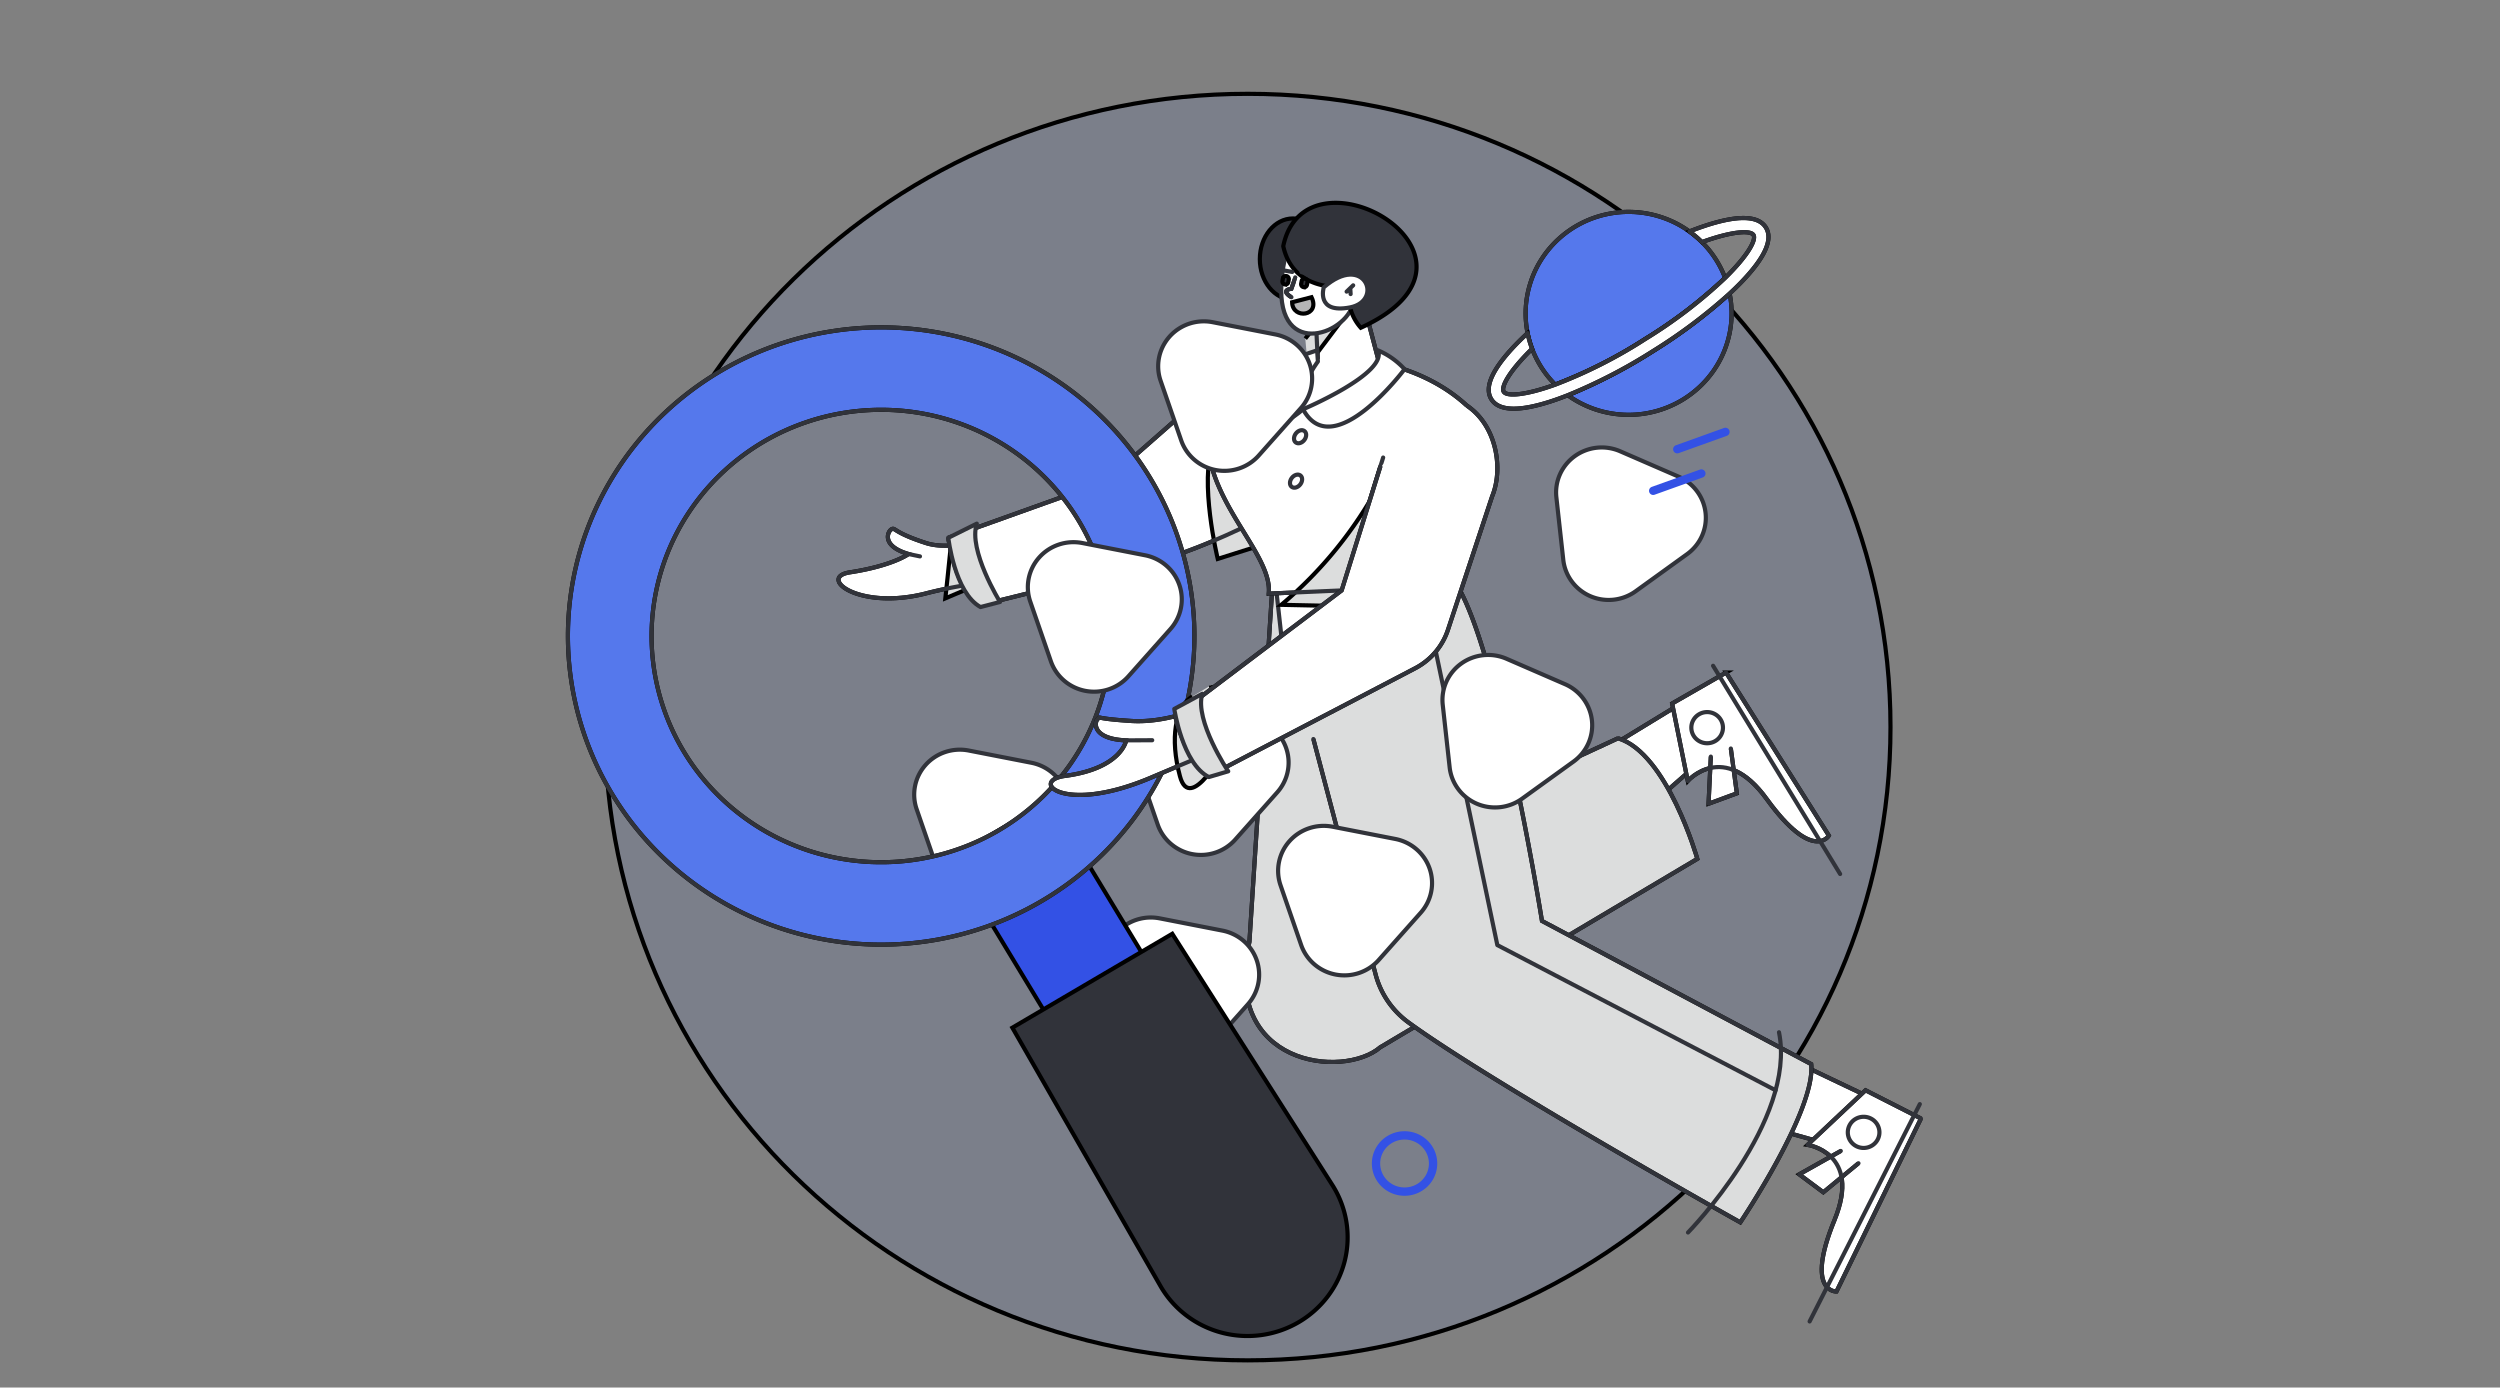 <svg width="600" height="333" xmlns="http://www.w3.org/2000/svg" fill="none">
 <rect width="100%" height="100%" fill="#808080" stroke="none"/>
 <g id="Layer_1">
  <title>Layer 1</title>
  <g stroke="null">
   <path stroke="null" fill="#5578EC" d="m299.465,326.485c85.192,0 154.253,-68.046 154.253,-151.985s-69.062,-151.985 -154.253,-151.985s-154.253,68.046 -154.253,151.985s69.062,151.985 154.253,151.985z" opacity="0.1"/>
   <path stroke="null" fill="#5578EC" d="m414.031,66.698a24.78,24.415 0 0 0 -5.56,-8.594a24.725,24.362 0 0 0 -41.038,9.365a24.715,24.352 0 0 0 5.83,24.835a115.89,114.186 0 0 0 21.59,-10.941a115.857,114.153 0 0 0 19.179,-14.665z"/>
   <path stroke="#31333A" stroke-linejoin="round" stroke-linecap="round" d="m414.031,66.698a24.78,24.415 0 0 0 -5.56,-8.594a24.725,24.362 0 0 0 -41.038,9.365a24.715,24.352 0 0 0 5.83,24.835a115.89,114.186 0 0 0 21.59,-10.941a115.857,114.153 0 0 0 19.179,-14.665l0,0z"/>
   <path stroke="null" fill="#5578EC" d="m376.264,94.856a24.721,24.358 0 0 0 38.847,-24.398a127.311,125.438 0 0 1 -18.387,13.801a127.369,125.496 0 0 1 -20.461,10.597z"/>
   <path stroke="#31333A" stroke-linejoin="round" stroke-linecap="round" d="m376.264,94.856a24.721,24.358 0 0 0 38.847,-24.398a127.311,125.438 0 0 1 -18.387,13.801a127.369,125.496 0 0 1 -20.461,10.597l0,0z"/>
   <path stroke="null" fill="#fff" d="m423.767,54.54c-1.84,-2.844 -6.79,-2.944 -14.714,-0.301a71.355,70.306 0 0 0 -3.586,1.313c1.069,0.769 2.073,1.622 3.002,2.552c7.153,-2.597 11.605,-2.885 12.36,-1.719c0.754,1.166 -1.39,5.02 -6.8,10.313a115.811,114.108 0 0 1 -19.18,14.665a115.811,114.108 0 0 1 -21.59,10.941c-7.153,2.597 -11.604,2.885 -12.359,1.719c-0.755,-1.168 1.39,-5.021 6.799,-10.314a24.654,24.291 0 0 1 -1.081,-3.758a72.222,71.16 0 0 0 -2.721,2.648c-5.779,5.961 -7.775,10.426 -5.935,13.269c1.84,2.844 6.79,2.944 14.714,0.301c1.155,-0.386 2.355,-0.827 3.586,-1.313a127.369,125.496 0 0 0 20.461,-10.597a127.3,125.428 0 0 0 18.387,-13.801a71.468,70.418 0 0 0 2.721,-2.648c5.78,-5.961 7.776,-10.426 5.937,-13.269z"/>
   <path stroke="#31333A" stroke-linejoin="round" stroke-linecap="round" d="m423.767,54.54c-1.84,-2.844 -6.79,-2.944 -14.714,-0.301a71.355,70.306 0 0 0 -3.586,1.313c1.069,0.769 2.073,1.622 3.002,2.552c7.153,-2.597 11.605,-2.885 12.36,-1.719c0.754,1.166 -1.39,5.02 -6.8,10.313a115.811,114.108 0 0 1 -19.18,14.665a115.811,114.108 0 0 1 -21.59,10.941c-7.153,2.597 -11.604,2.885 -12.359,1.719c-0.755,-1.168 1.39,-5.021 6.799,-10.314a24.654,24.291 0 0 1 -1.081,-3.758a72.222,71.16 0 0 0 -2.721,2.648c-5.779,5.961 -7.775,10.426 -5.935,13.269c1.84,2.844 6.79,2.944 14.714,0.301c1.155,-0.386 2.355,-0.827 3.586,-1.313a127.369,125.496 0 0 0 20.461,-10.597a127.3,125.428 0 0 0 18.387,-13.801a71.468,70.418 0 0 0 2.721,-2.648c5.78,-5.961 7.776,-10.426 5.937,-13.269z"/>
   <path stroke="null" fill="#fff" d="m438.306,274.454l9.734,-11.418l-32.091,-15.293l-7.495,18.344l29.852,8.366z"/>
   <path stroke="#31333A" stroke-linejoin="round" stroke-linecap="round" d="m438.306,274.454l9.734,-11.418l-32.091,-15.293l-7.495,18.344l29.852,8.366z"/>
   <path stroke="null" fill="#fff" d="m461.031,268.445l-13.305,-6.776l-13.913,13.097s13.097,1.905 6.472,18.049c-7.164,17.451 0.467,17.151 0.467,17.151l20.279,-41.52z"/>
   <path stroke="#31333A" stroke-linejoin="round" stroke-linecap="round" d="m460.755,264.987l-26.447,52.16"/>
   <path stroke="#31333A" stroke-linejoin="round" stroke-linecap="round" fill="#fff" d="m447.271,275.507a3.794,3.738 0 1 0 -0.003,-7.477a3.794,3.738 0 0 0 0.003,7.477z"/>
   <path stroke="null" fill="#fff" d="m441.789,276.23l-9.977,5.612l5.78,4.305l8.438,-6.964"/>
   <path stroke="#31333A" stroke-linejoin="round" stroke-linecap="round" d="m441.789,276.23l-9.977,5.612l5.78,4.305l8.438,-6.964"/>
   <path stroke="#31333A" stroke-linejoin="round" stroke-linecap="round" d="m461.031,268.445l-13.305,-6.776l-13.913,13.097s13.097,1.905 6.472,18.049c-7.164,17.451 0.467,17.151 0.467,17.151l20.279,-41.52z"/>
   <path stroke="null" fill="#fff" d="m407.208,183.535l-4.558,-14.22l-30.313,18.481l11.693,16.073l23.179,-20.334z"/>
   <path stroke="#31333A" stroke-linejoin="round" stroke-linecap="round" d="m407.208,183.535l-4.558,-14.22l-30.313,18.481l11.693,16.073l23.179,-20.334z"/>
   <path stroke="null" fill="#fff" d="m414.25,161.414l-12.941,7.429l3.753,18.594s8.659,-9.868 18.932,4.301c11.105,15.318 14.94,8.812 14.94,8.812l-24.684,-39.136z"/>
   <path stroke="#31333A" stroke-linejoin="round" stroke-linecap="round" d="m411.14,159.787l30.491,49.972"/>
   <path stroke="#31333A" stroke-linejoin="round" stroke-linecap="round" fill="#fff" d="m409.716,178.377a3.794,3.738 0 1 0 0,-7.477a3.794,3.738 0 0 0 0,7.477z"/>
   <path stroke="null" fill="#fff" d="m410.598,181.588l-0.547,11.308l6.788,-2.497l-1.439,-10.753"/>
   <path stroke="#31333A" stroke-linejoin="round" stroke-linecap="round" d="m410.598,181.588l-0.547,11.308l6.788,-2.497l-1.439,-10.753"/>
   <path stroke="#31333A" stroke-linejoin="round" stroke-linecap="round" d="m414.25,161.414l-12.941,7.429l3.753,18.594s8.659,-9.868 18.932,4.301c11.105,15.318 14.94,8.812 14.94,8.812l-24.684,-39.136z"/>
   <path stroke="null" fill="#DCDDDD" d="m331.623,112.033c-1.606,19.472 -24.197,32.097 -24.197,32.097l31.367,3.059l-5.307,-23.476"/>
   <path stroke="null" fill="#DCDDDD" d="m388.335,177.185c11.821,3.565 19.02,28.937 19.02,28.937l-76.098,45.225c-8.818,7.612 -38.165,4.509 -31.395,-25.299l5.545,-85.753l36.552,-6.157l-2.689,65.77l49.065,-22.723z"/>
   <path stroke="null" fill="#DCDDDD" d="m318.213,155.976l35.679,99.679l-5.948,-80.442l-19.234,-10.834"/>
   <path stroke="#31333A" stroke-linejoin="round" stroke-linecap="round" d="m318.213,155.976l35.679,99.679l-5.948,-80.442l-19.234,-10.834"/>
   <path stroke="#31333A" stroke-linejoin="round" stroke-linecap="round" d="m388.335,177.185c11.821,3.565 19.02,28.937 19.02,28.937l-76.098,45.225c-8.818,7.612 -38.165,4.509 -31.395,-25.299l5.545,-85.753l36.552,-6.157l-2.689,65.77l49.065,-22.723z"/>
   <path stroke="null" fill="#DCDDDD" d="m305.407,140.295s27.955,-4.014 39.554,-4.014c11.598,0 25.113,84.749 25.113,84.749l64.614,34.358c1.17,10.949 -17.015,37.974 -17.015,37.974s-59.841,-33.501 -79.736,-48.048a21.146,20.835 0 0 1 -7.807,-11.508l-14.921,-56.435"/>
   <path stroke="#31333A" stroke-linejoin="round" stroke-linecap="round" d="m426.961,247.745c4.286,21.331 -21.838,48.053 -21.838,48.053"/>
   <path stroke="#31333A" stroke-linejoin="round" stroke-linecap="round" d="m342.671,147.189l16.689,79.633l66.779,34.846"/>
   <path stroke="#31333A" stroke-linejoin="round" stroke-linecap="round" d="m305.407,140.295s27.955,-4.014 39.554,-4.014c11.598,0 25.113,84.749 25.113,84.749l64.614,34.358c1.168,10.949 -17.015,37.974 -17.015,37.974s-59.841,-33.501 -79.736,-48.048a21.146,20.835 0 0 1 -7.807,-11.508l-14.921,-56.435"/>
   <path stroke="null" fill="#fff" d="m243.571,126.914s-13.4,5.977 -21.328,3.42c-7.928,-2.558 -7.338,-3.815 -8.272,-3.311c-0.933,0.504 -2.566,4.003 4.092,5.943c0,0 -3.748,2.81 -14.074,4.395c-7.806,1.199 1.95,9.116 17.948,5.129a102.781,101.27 0 0 1 27.937,-3.34l-6.303,-12.236z"/>
   <path stroke="null" fill="#DCDDDD" d="m228.243,130.566c-0.409,4.29 -1.36,13.036 -1.36,13.036l8.665,-3.659l-5.4,-7.903"/>
   <path stroke="#31333A" stroke-linejoin="round" stroke-linecap="round" d="m243.571,126.914s-13.4,5.977 -21.328,3.42c-7.928,-2.558 -7.338,-3.815 -8.272,-3.311c-0.933,0.504 -2.566,4.003 4.092,5.943c0,0 -3.748,2.81 -14.074,4.395c-7.806,1.199 1.95,9.116 17.948,5.129a102.781,101.27 0 0 1 27.937,-3.34l-6.303,-12.236z"/>
   <path stroke="null" fill="#fff" d="m227.594,129.07s1.662,12.603 7.532,16.203l40.685,-10.101c23.047,-5.879 55.814,-26.941 55.814,-26.941l-36.088,-19.205l-30.195,26.525l-37.748,13.519z"/>
   <path stroke="null" fill="#DCDDDD" d="m291.175,106.664c-3.47,8.647 1.085,27.473 1.085,27.473l21.021,-6.655l-14.424,-14.68"/>
   <path stroke="#31333A" stroke-linejoin="round" stroke-linecap="round" fill="#fff" d="m335.789,138.009l-14.023,-6.089a10.951,10.79 0 0 0 -14.443,5.525a10.966,10.805 0 0 0 -0.867,5.522l1.661,15.01a10.939,10.778 0 0 0 2.052,5.209a10.949,10.788 0 0 0 15.311,2.331l12.364,-8.921a10.964,10.803 0 0 0 4.418,-9.878a10.964,10.803 0 0 0 -6.473,-8.709zm-39.332,63.493l10.096,-11.36a10.958,10.796 0 0 0 -1.025,-15.231a10.951,10.79 0 0 0 -5.087,-2.468l-15.033,-2.935a10.96,10.799 0 0 0 -10.371,3.478a10.945,10.784 0 0 0 -2.13,10.589l4.936,14.294a10.958,10.796 0 0 0 18.614,3.634zm-52.915,10.619l10.096,-11.359a10.961,10.8 0 0 0 2.13,-10.589a10.969,10.808 0 0 0 -8.243,-7.112l-15.031,-2.934a10.947,10.786 0 0 0 -10.371,3.476a10.95,10.789 0 0 0 -2.13,10.589l4.936,14.294a10.95,10.789 0 0 0 8.242,7.112a10.96,10.799 0 0 0 10.373,-3.478zm132.046,-47.926l-14.023,-6.09a10.965,10.804 0 0 0 -10.891,1.169a10.964,10.803 0 0 0 -4.418,9.878l1.659,15.011a10.964,10.803 0 0 0 6.473,8.709a10.953,10.791 0 0 0 10.891,-1.17l12.364,-8.921a10.947,10.786 0 0 0 4.418,-9.877a10.964,10.803 0 0 0 -6.473,-8.709zm-44.706,66.214l10.096,-11.359a10.961,10.8 0 0 0 2.13,-10.59a10.964,10.803 0 0 0 -8.243,-7.111l-15.031,-2.935a10.96,10.799 0 0 0 -10.373,3.478a10.96,10.799 0 0 0 -2.128,10.589l4.936,14.294a10.958,10.796 0 0 0 18.614,3.634zm-41.497,21.993l10.096,-11.36a10.963,10.801 0 0 0 2.13,-10.589a10.958,10.796 0 0 0 -8.243,-7.111l-15.031,-2.935a10.955,10.794 0 0 0 -12.501,14.066l4.936,14.294a10.964,10.803 0 0 0 8.243,7.111a10.958,10.796 0 0 0 10.371,-3.476z"/>
   <path stroke="#31333A" stroke-linejoin="round" stroke-linecap="round" d="m227.594,129.07s1.662,12.603 7.532,16.203l40.685,-10.101c23.047,-5.879 55.814,-26.941 55.814,-26.941l-36.088,-19.205l-30.195,26.525l-37.748,13.519z"/>
   <path stroke="null" fill="#fff" d="m295.536,89.025a11.859,11.685 0 0 1 5.935,-2.666c7.521,-1.115 34.158,-4.152 50.596,11.006a6.483,6.388 0 0 1 2.076,5.975c-1.98,9.189 -19.042,32.254 -14.903,37.606l-34.739,1.522c0.913,-8.995 -13.113,-20.424 -14.645,-35.325"/>
   <path stroke="null" fill="#DCDDDD" d="m331.05,116.194a99.878,98.41 0 0 1 -23.539,28.964l25.468,0.531l-0.294,-14.138"/>
   <path stroke="#31333A" stroke-linejoin="round" stroke-linecap="round" d="m295.536,89.025a11.859,11.685 0 0 1 5.935,-2.666c7.521,-1.115 34.158,-4.152 50.596,11.006a6.483,6.388 0 0 1 2.076,5.975c-1.98,9.189 -19.042,32.254 -14.903,37.606l-34.739,1.522c0.913,-8.995 -13.113,-20.424 -14.645,-35.325"/>
   <path stroke="null" fill="#31333A" d="m310.311,71.934c4.393,0 7.954,-4.367 7.954,-9.754c0,-5.387 -3.561,-9.753 -7.954,-9.753c-4.392,0 -7.953,4.366 -7.953,9.753c0,5.387 3.561,9.754 7.953,9.754z"/>
   <path stroke="null" fill="#fff" d="m325.988,68.133l4.863,18.416s-3.498,10.047 -18.119,11.676c-5.397,0.601 3.5,-12.357 3.5,-12.357l-0.91,-19.568l10.665,1.834z"/>
   <path stroke="null" fill="#DCDDDD" d="m313.851,87.732l8.406,-11.156l-5.581,0.447l-3.406,4.243"/>
   <path stroke="#31333A" stroke-linejoin="round" stroke-linecap="round" d="m325.988,68.133l4.863,18.416s-3.498,10.047 -18.119,11.676c-5.397,0.601 3.5,-12.357 3.5,-12.357l-0.91,-19.568l10.665,1.834z"/>
   <path stroke="#31333A" stroke-linejoin="round" stroke-linecap="round" fill="#fff" d="m323.936,74.835c-4.332,7.266 -21.498,10.65 -14.992,-15.335c0.524,-2.092 14.992,-1.579 14.992,-1.579s4.333,9.646 0,16.913l0,0.001z"/>
   <path stroke="null" fill="#31333A" d="m307.98,59.078c2.632,11.952 15.974,9.613 15.974,9.613a11.659,11.488 0 0 0 2.637,9.972c36.736,-16.79 -13.232,-45.519 -18.611,-19.585z"/>
   <path stroke="#31333A" stroke-linejoin="round" stroke-linecap="round" fill="#fff" d="m317.703,68.962c9.729,-8.511 14.513,3.245 6.273,4.823c-8.24,1.579 -6.273,-4.823 -6.273,-4.823z"/>
   <path stroke="null" fill="#fff" d="m310.856,66.57c0.009,0.124 -0.926,2.73 -0.926,2.73c-2.842,0.412 0.009,2.031 0.009,2.031"/>
   <path stroke="#31333A" stroke-linejoin="round" stroke-linecap="round" d="m310.856,66.57c0.009,0.124 -0.926,2.73 -0.926,2.73c-2.842,0.412 0.009,2.031 0.009,2.031"/>
   <path stroke="null" fill="#31333A" d="m308.361,68.257a0.73,0.719 0 0 1 -0.57,-0.827l0.122,-0.645a0.674,0.664 0 0 1 0.551,-0.535a0.735,0.724 0 0 1 0.842,0.834l-0.122,0.646a0.696,0.685 0 0 1 -0.103,0.248a0.702,0.692 0 0 1 -0.448,0.287a0.679,0.669 0 0 1 -0.272,-0.009z"/>
   <path stroke="#31333A" stroke-linejoin="round" stroke-linecap="round" d="m306.783,64.662l3.358,0.601"/>
   <path stroke="null" fill="#31333A" d="m312.85,68.904a0.732,0.722 0 0 1 -0.568,-0.827l0.122,-0.645a0.671,0.661 0 0 1 0.551,-0.535a0.732,0.722 0 0 1 0.84,0.834l-0.121,0.646a0.696,0.685 0 0 1 -0.299,0.437a0.674,0.664 0 0 1 -0.525,0.089z"/>
   <path stroke="#31333A" stroke-linejoin="round" stroke-linecap="round" d="m312.377,65.316l3.359,0.6"/>
   <path stroke="null" fill="#B5B5B6" d="m310.105,72.541l4.661,-1.21c2.205,4.543 -4.533,5.441 -4.661,1.21z"/>
   <path stroke="#31333A" stroke-linejoin="round" stroke-linecap="round" d="m323.192,69.993l1.569,-1.51m-0.612,2.09l-0.079,-1.335"/>
   <path stroke="#31333A" stroke-linejoin="round" stroke-linecap="round" fill="#DCDDDD" d="m234.434,125.673l-6.841,3.398s1.502,13.209 7.726,16.619l4.692,-1.219s-7.72,-12.463 -5.577,-18.798z"/>
   <path stroke="null" fill="#3351E5" d="m251.918,192.098l-23.526,13.813l30.713,50.78l23.525,-13.813l-30.711,-50.78z"/>
   <path stroke="null" fill="#31333A" d="m311.706,317.308a24.031,23.678 0 0 1 -18.466,2.543a24.013,23.66 0 0 1 -14.75,-11.236l-35.526,-61.971l38.38,-22.534l38.411,60.279a24.003,23.65 0 0 1 3.362,8.764a24.007,23.654 0 0 1 -4.365,17.86a24.027,23.674 0 0 1 -7.045,6.295z"/>
   <path stroke="null" fill="#5578EC" d="m172.995,89.012a75.172,74.067 0 0 0 -17.346,113.23a75.171,74.066 0 0 0 80.973,20.201a75.17,74.064 0 0 0 39.434,-107.72a75.177,74.072 0 0 0 -103.06,-25.711l-0.001,0zm66.692,110.269a55.121,54.311 0 0 1 -31.053,7.581a55.108,54.298 0 0 1 -50.573,-67.547a55.102,54.292 0 1 1 81.626,59.967z"/>
   <path stroke="#31333A" stroke-linejoin="round" stroke-linecap="round" d="m172.995,89.012a75.172,74.067 0 0 0 -17.346,113.23a75.171,74.066 0 0 0 80.973,20.201a75.17,74.064 0 0 0 39.434,-107.72a75.177,74.072 0 0 0 -103.06,-25.711l0,0l-0.001,0zm66.692,110.269a55.121,54.311 0 0 1 -31.053,7.581a55.108,54.298 0 0 1 -50.573,-67.547a55.102,54.292 0 1 1 81.626,59.967l0,0z"/>
   <path stroke="#31333A" stroke-linejoin="round" stroke-linecap="round" fill="#fff" d="m330.704,84.079a18.347,18.078 0 0 1 6.388,4.525s-17.178,22.941 -24.359,9.619c0,0 20.414,-8.613 17.971,-14.144z"/>
   <path stroke="#31333A" stroke-linejoin="round" stroke-linecap="round" fill="#fff" d="m312.733,98.223c-11.016,9.753 -11.391,-6.383 -0.383,-12.879l3.757,-1.265l0.188,2.681s-6.242,8.514 -3.563,11.463zm0.329,7.345c0.566,-0.762 0.561,-1.715 -0.014,-2.13c-0.573,-0.413 -1.498,-0.133 -2.065,0.629c-0.567,0.762 -0.561,1.716 0.013,2.13c0.575,0.415 1.499,0.133 2.066,-0.629zm-0.968,10.659c0.567,-0.762 0.561,-1.715 -0.013,-2.13c-0.573,-0.415 -1.499,-0.133 -2.065,0.629c-0.567,0.762 -0.561,1.715 0.013,2.13c0.575,0.415 1.499,0.133 2.065,-0.629z"/>
   <path stroke="#31333A" stroke-linejoin="round" stroke-linecap="round" d="m331.957,109.81l-3.923,12.562m0,22.902l-6.037,-3.574m-101.207,-8.168l-2.726,-0.564"/>
   <path stroke="null" fill="#fff" d="m289.517,169.218s-8.774,4.396 -18.065,3.811c-9.291,-0.586 -7.109,-1.208 -7.968,-0.501c-0.861,0.705 -1.498,4.826 6.802,5.161c0,0 -1.071,6.721 -14.663,8.528c-8.696,1.158 -0.509,9.37 20.514,0.454a3321.067,3272.231 0 0 1 29.343,-12.284l-15.963,-5.169z"/>
   <path stroke="null" fill="#DCDDDD" d="m286.159,167.147c-4.104,2.468 -5.427,10.061 -2.966,19.168c2.459,9.106 10.814,-6.603 10.814,-6.603l-3.401,-15.236"/>
   <path stroke="#31333A" stroke-linejoin="round" stroke-linecap="round" d="m289.517,169.218s-8.774,4.396 -18.065,3.811c-9.291,-0.586 -7.109,-1.208 -7.968,-0.501c-0.861,0.705 -1.498,4.826 6.802,5.161c0,0 -1.071,6.721 -14.663,8.528c-8.696,1.158 -0.509,9.37 20.514,0.454a3321.067,3272.231 0 0 1 29.343,-12.284l-15.963,-5.169zm-12.992,8.436l-6.239,0.034"/>
   <path stroke="null" fill="#fff" d="m331.294,111.932l-9.297,29.769l-39.942,30.181s2.333,10.457 7.935,14.433l49.764,-25.989a16.341,16.101 0 0 0 7.794,-9.291l10.562,-31.908c2.779,-6.768 0.989,-17.049 -6.043,-21.762"/>
   <path stroke="#31333A" stroke-linejoin="round" stroke-linecap="round" fill="#fff" d="m270.815,162.322l10.096,-11.359a10.95,10.789 0 0 0 2.13,-10.589a10.947,10.786 0 0 0 -8.242,-7.112l-15.031,-2.934a10.96,10.799 0 0 0 -10.373,3.476a10.96,10.799 0 0 0 -2.128,10.589l4.936,14.294a10.95,10.789 0 0 0 8.242,7.112a10.96,10.799 0 0 0 10.371,-3.478zm132.047,-47.926l-14.023,-6.089a10.958,10.796 0 0 0 -15.31,11.046l1.659,15.011a10.964,10.803 0 0 0 6.473,8.709a10.965,10.804 0 0 0 10.891,-1.169l12.364,-8.922a10.963,10.801 0 0 0 4.418,-9.877a10.953,10.791 0 0 0 -6.473,-8.709zm-100.763,-5.073l10.096,-11.36a10.95,10.789 0 0 0 2.13,-10.589a10.953,10.791 0 0 0 -8.242,-7.111l-15.033,-2.935a10.954,10.793 0 0 0 -12.501,14.066l4.937,14.294a10.95,10.789 0 0 0 13.9,6.741a10.949,10.788 0 0 0 4.713,-3.107z"/>
   <path stroke="#31333A" stroke-linejoin="round" stroke-linecap="round" d="m331.294,111.932l-9.297,29.769l-39.942,30.181s2.333,10.457 7.935,14.433l49.764,-25.989a16.341,16.101 0 0 0 7.794,-9.291l10.562,-31.908c2.779,-6.768 0.989,-17.049 -6.043,-21.762"/>
   <path stroke="#31333A" stroke-linejoin="round" stroke-linecap="round" fill="#DCDDDD" d="m288.545,166.516l-6.717,3.627s1.962,13.15 8.3,16.348l4.646,-1.377s-8.149,-12.195 -6.229,-18.598z"/>
   <path stroke="#3351E5" stroke-linejoin="round" stroke-linecap="round" stroke-width="2" d="m337.093,285.989a6.848,6.747 0 1 0 0,-13.495a6.848,6.747 0 0 0 0,13.495zm65.453,-178.181l11.556,-4.15m-17.335,14.134l11.558,-4.15"/>
  </g>
 </g>

</svg>